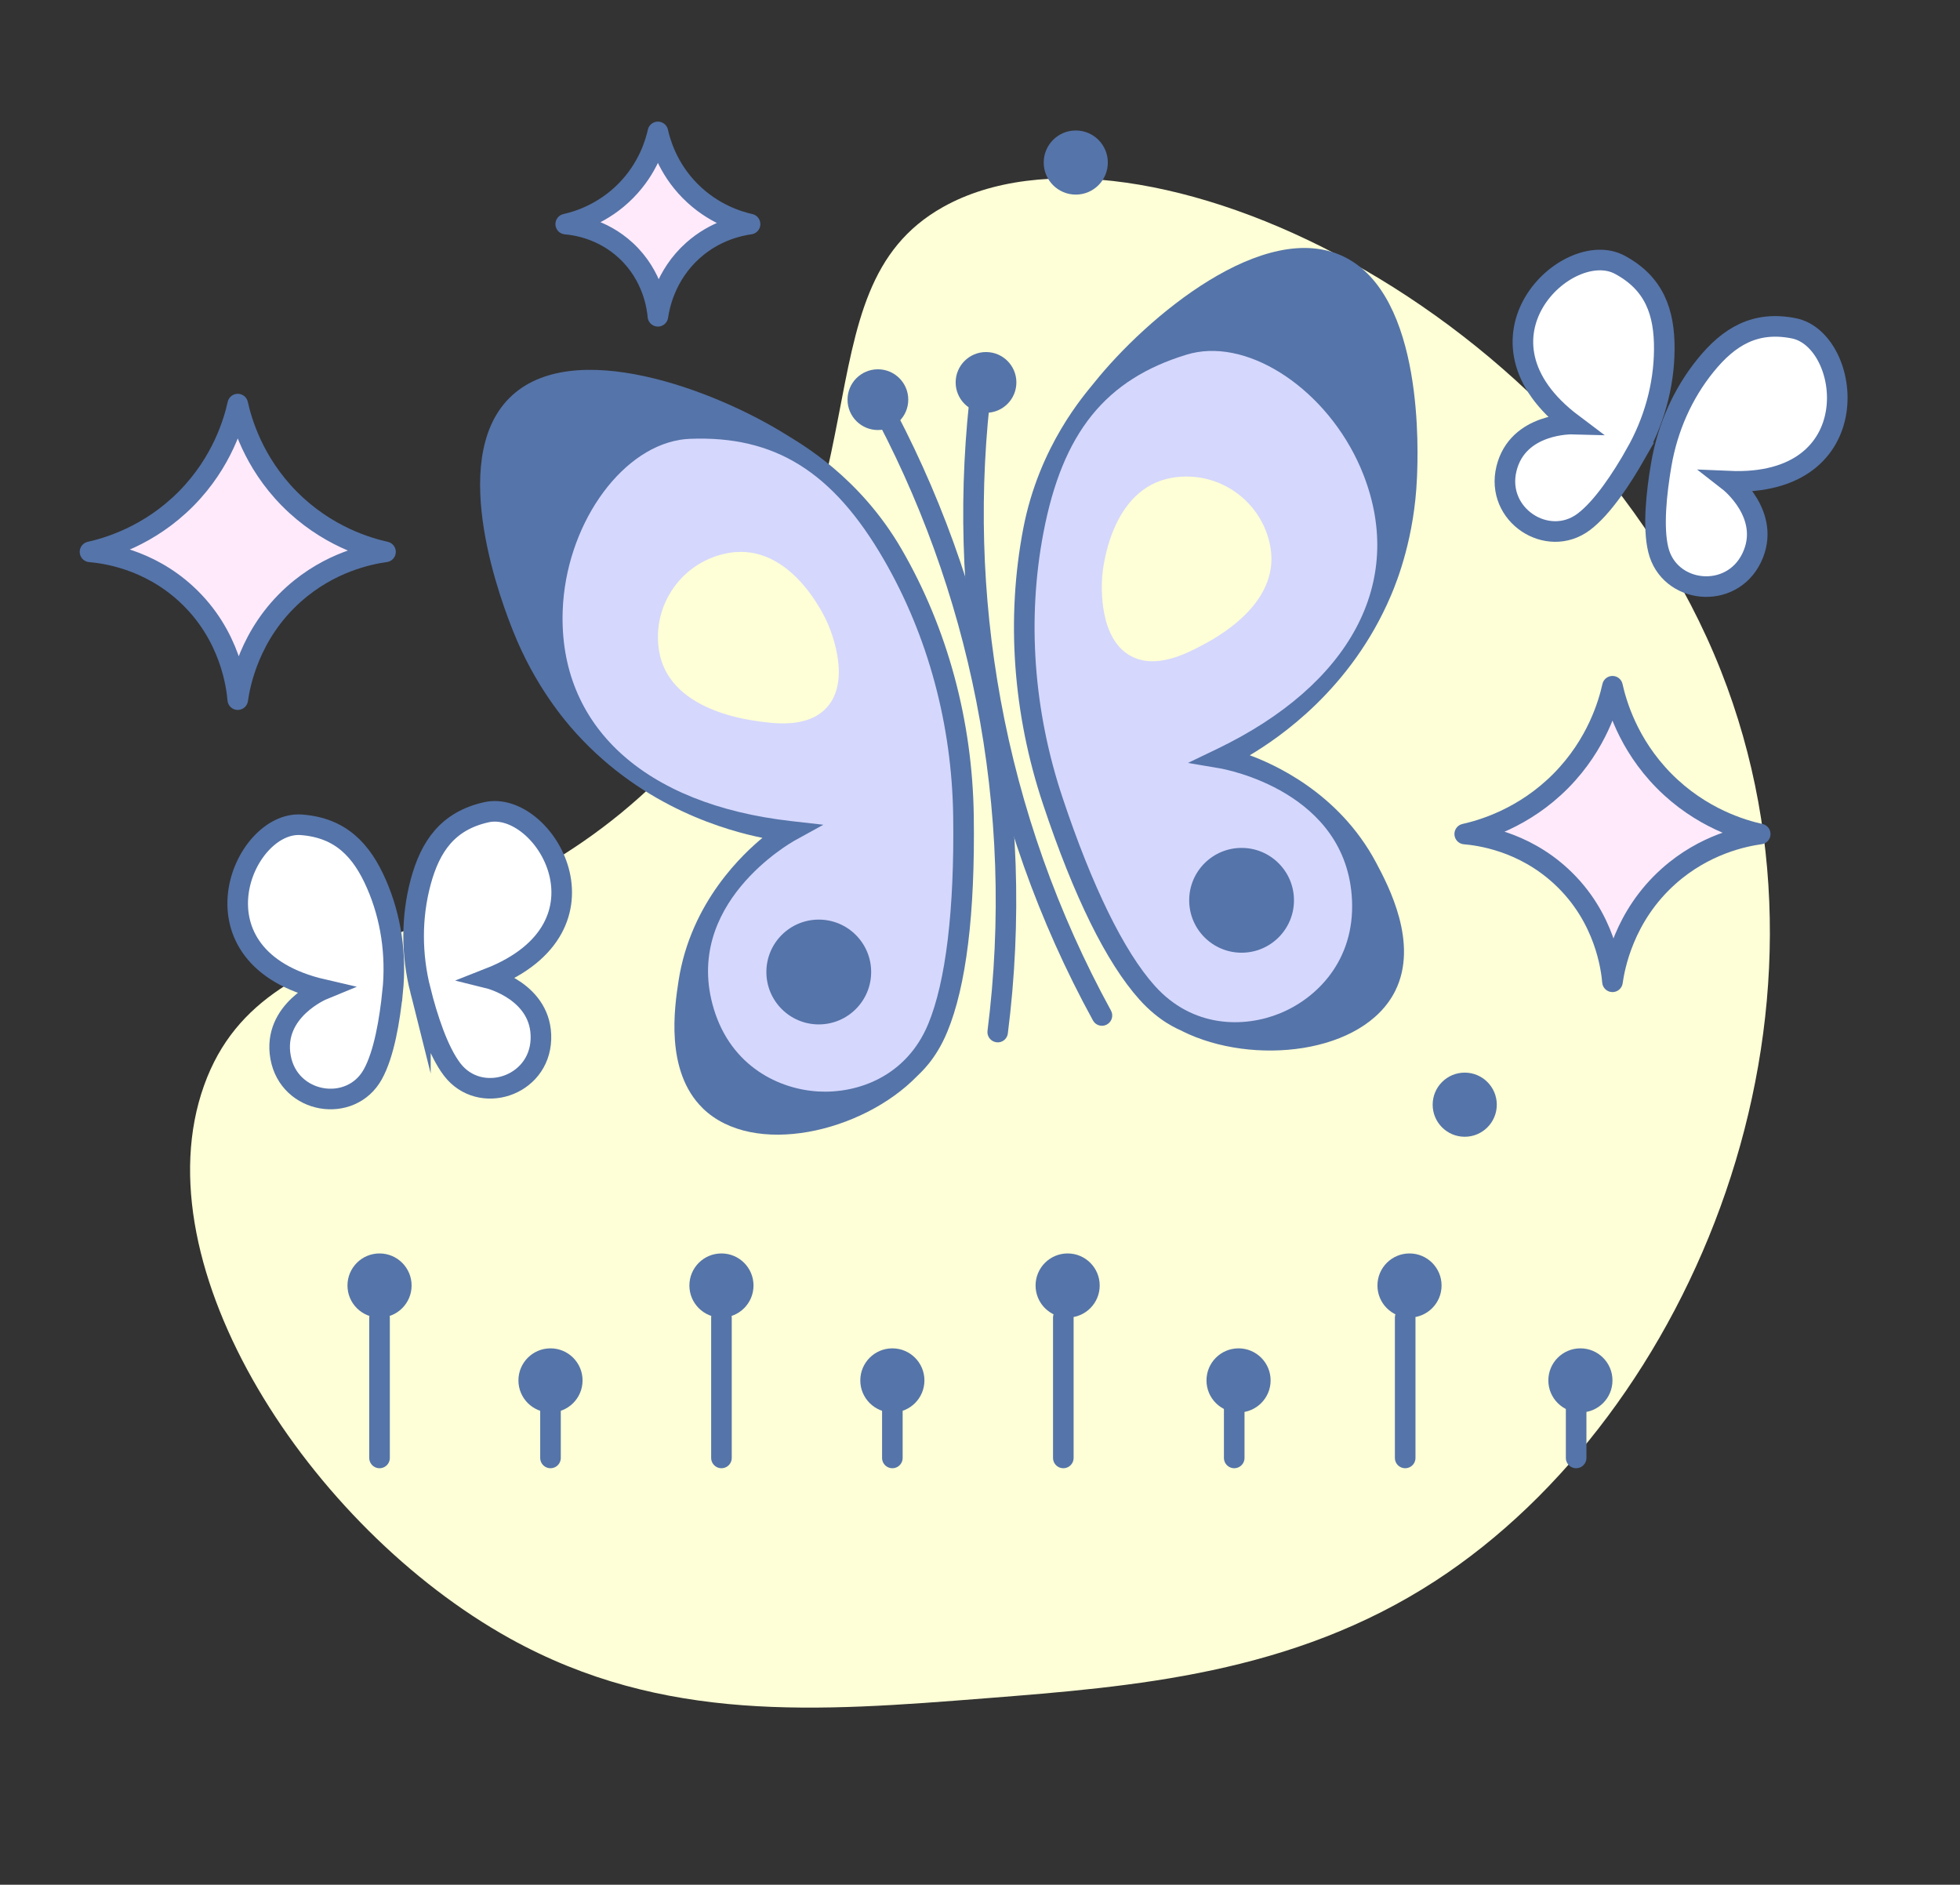 <svg xmlns="http://www.w3.org/2000/svg" id="Livello_1" viewBox="0 0 380.86 366.18"><rect x="0" y="0" width="380.86" height="366.18" fill="#333333" stroke="none"/><defs><style>      .cls-1 {        fill: #d5d7fd;      }      .cls-2 {        fill: #feeafa;      }      .cls-2, .cls-3 {        stroke: #5574a9;        stroke-linejoin: round;      }      .cls-2, .cls-3, .cls-4 {        stroke-linecap: round;        stroke-width: 4px;      }      .cls-3 {        fill: none;      }      .cls-4 {        fill: #fff;        stroke: #5574a9;        stroke-miterlimit: 10;      }      .cls-5 {        fill: #5574a9;      }      .cls-6 {        fill: #5574a9;      }      .cls-7 {        fill: #feffd6;      }    </style></defs><path class="cls-7" d="M39.66,210.87c-12.64,35.25,20.65,85.94,59.39,107.45,29.83,16.56,59.95,14.2,92.58,11.63,28.65-2.25,59.49-4.68,87.38-22.86,49.9-32.52,81.83-109.9,55.39-176.77-27.88-70.5-113.5-111.17-151.13-90.11-29.09,16.28-9.25,58.1-47.93,103.34-38.55,45.09-83.32,32.87-95.68,67.32Z"></path><path class="cls-2" d="M127.84,61.45c-.13-1.51-.85-7.82-6.23-12.79-4.67-4.31-9.99-4.98-11.68-5.12,2.05-.46,7.16-1.89,11.68-6.47,4.38-4.44,5.77-9.37,6.23-11.44.46,2.06,1.85,7,6.23,11.44,4.52,4.58,9.63,6.01,11.68,6.47-1.93.27-6.72,1.21-11.1,5.12-5.45,4.87-6.55,11.03-6.81,12.79h0Z"></path><path class="cls-2" d="M313.33,190.75c-.21-2.42-1.36-12.54-9.99-20.5-7.48-6.91-16.02-7.98-18.72-8.21,3.29-.74,11.48-3.03,18.72-10.37,7.02-7.12,9.25-15.03,9.99-18.34.74,3.31,2.97,11.22,9.98,18.34,7.24,7.35,15.44,9.64,18.73,10.37-3.09.43-10.78,1.94-17.8,8.21-8.74,7.8-10.51,17.69-10.91,20.5h0Z"></path><path class="cls-2" d="M46.2,135.93c-.21-2.42-1.36-12.54-9.99-20.5-7.48-6.91-16.02-7.98-18.72-8.21,3.29-.74,11.48-3.03,18.72-10.37,7.02-7.12,9.25-15.03,9.99-18.34.74,3.31,2.97,11.22,9.98,18.34,7.24,7.35,15.44,9.64,18.73,10.37-3.09.43-10.78,1.94-17.8,8.21-8.74,7.8-10.51,17.69-10.91,20.5h0Z"></path><circle class="cls-5" cx="209.04" cy="31.58" r="6.23"></circle><circle class="cls-5" cx="284.62" cy="214.63" r="6.23"></circle><g><path class="cls-4" d="M81.69,192.41c-1.74-6.92-1.79-14.17.06-21.06,1.88-6.97,5.29-11.87,12.76-13.54,11.2-2.51,26.16,22.21.51,32.27,0,0,10.38,2.57,10.09,11.81s-11.87,12.89-17.23,5.92c-2.76-3.59-4.83-10.02-6.19-15.41Z"></path><path class="cls-4" d="M76.31,192.6c.71-7.1-.3-14.28-3.15-20.82-2.88-6.61-6.97-10.96-14.61-11.53-11.45-.84-22.62,25.8,4.22,32,0,0-9.89,4.06-8.25,13.16,1.64,9.1,13.63,11.02,17.91,3.34,2.21-3.96,3.31-10.62,3.87-16.15Z"></path></g><g><path class="cls-4" d="M322.82,90.21c1.21-7.03,4.11-13.68,8.6-19.22,4.54-5.6,9.65-8.7,17.16-7.2,11.26,2.25,14.9,30.91-12.63,29.7,0,0,8.44,6.56,4.43,14.89s-16.08,6.97-18.15-1.58c-1.07-4.4-.35-11.12.59-16.59Z"></path><path class="cls-4" d="M317.83,88.2c3.53-6.2,5.52-13.18,5.57-20.31.05-7.21-1.92-12.85-8.67-16.46-10.12-5.41-31.14,14.4-9.12,30.96,0,0-10.69-.3-12.88,8.68s7.99,15.6,15.02,10.32c3.62-2.72,7.34-8.36,10.09-13.19Z"></path></g><g><circle class="cls-5" cx="140.19" cy="249.76" r="6.23"></circle><circle class="cls-5" cx="106.97" cy="268.2" r="6.23"></circle><circle class="cls-5" cx="173.4" cy="268.2" r="6.23"></circle><circle class="cls-5" cx="73.75" cy="249.76" r="6.23"></circle><circle class="cls-5" cx="273.89" cy="249.76" r="6.23"></circle><circle class="cls-5" cx="240.67" cy="268.2" r="6.23"></circle><circle class="cls-5" cx="307.1" cy="268.2" r="6.23"></circle><circle class="cls-5" cx="207.46" cy="249.76" r="6.23"></circle><line class="cls-3" x1="73.75" y1="255.99" x2="73.75" y2="283.26"></line><line class="cls-3" x1="140.19" y1="255.99" x2="140.19" y2="283.26"></line><line class="cls-3" x1="206.62" y1="255.99" x2="206.62" y2="283.26"></line><line class="cls-3" x1="273.05" y1="255.99" x2="273.05" y2="283.26"></line><line class="cls-3" x1="106.97" y1="269.63" x2="106.97" y2="283.26"></line><line class="cls-3" x1="173.4" y1="269.63" x2="173.4" y2="283.26"></line><line class="cls-3" x1="239.83" y1="269.63" x2="239.83" y2="283.26"></line><line class="cls-3" x1="306.27" y1="269.63" x2="306.27" y2="283.26"></line></g><g><g><circle class="cls-5" cx="191.6" cy="74.3" r="5.9"></circle><path class="cls-5" d="M214.47,199.27c-.82.14-1.67-.24-2.09-1.01-10.57-19.28-17.92-40.01-21.87-61.62-3.77-20.62-4.35-41.63-1.73-62.45.14-1.1,1.14-1.87,2.23-1.73,1.1.14,1.87,1.14,1.73,2.23-2.57,20.41-2,41.01,1.69,61.23,3.87,21.18,11.09,41.51,21.45,60.42.53.97.18,2.18-.79,2.71-.2.11-.41.18-.63.22Z"></path><circle class="cls-5" cx="170.59" cy="77.65" r="5.9"></circle><g><path class="cls-1" d="M187.23,158.54c-.25-17.83-4.81-35.38-13.74-50.81-9.03-15.61-20.43-25.24-39.55-24.46-28.68,1.17-48.83,70.51,19.6,78.25,0,0-23.4,12.9-16.74,35.04,6.66,22.13,36.98,23.47,45.43,3.18,4.35-10.46,5.21-27.32,5.01-41.2Z"></path><path class="cls-6" d="M136.56,215.32c-7.39-7.21-5.47-19.73-4.71-24.72,2.38-15.52,12.85-24.95,16.3-27.81-6.46-1.33-22.82-5.61-36.15-20.27-2.16-2.38-8.07-9.24-12.31-19.94-1.73-4.36-13.05-32.9-.71-45.25,12.12-12.13,40-1.55,53.95,7.22,2.4,1.51,14.05,7.96,22.28,22.18,8.91,15.39,13.75,33.29,14.01,51.78.27,18.99-1.47,33.12-5.16,42-2.29,5.5-5.23,7.92-5.86,8.58-10.63,10.92-31.78,15.84-41.64,6.24ZM132,85.48c-11.72,1.99-22.07,16.83-22.66,33.16-.8,22.37,15.8,37.65,44.41,40.89l6.24.71-5.5,3.03c-.9.5-21.9,12.41-15.8,32.71,3.39,11.27,12.79,15.7,20.45,16.09,7.46.38,16.96-2.86,21.22-13.1,3.43-8.25,5.11-22.22,4.86-40.4h0c-.25-17.81-4.91-35.04-13.47-49.84-9.91-17.12-21.2-24.14-37.74-23.47-.67.03-1.35.1-2.02.21Z"></path></g><g><path class="cls-1" d="M204.57,155.6c-5.64-16.91-7.12-34.99-3.77-52.5,3.39-17.71,10.97-30.57,29.28-36.13,27.46-8.35,69.35,50.47,7.29,80.34,0,0,26.35,4.47,27.36,27.56s-27.18,34.35-41.84,17.98c-7.56-8.44-13.92-24.07-18.31-37.24Z"></path><path class="cls-6" d="M229.75,200.34c-.81-.41-4.39-1.73-8.36-6.16-6.41-7.16-12.71-19.93-18.72-37.95-5.85-17.54-7.18-36.05-3.84-53.51,3.08-16.13,11.95-26.07,13.72-28.28,10.28-12.87,33.11-32.05,48.55-24.59,15.72,7.59,14.44,38.27,14.24,42.96-.48,11.5-3.79,19.92-5.05,22.88-7.75,18.24-21.78,27.67-27.44,31.05,4.2,1.56,17.19,7.01,24.56,20.88,2.37,4.46,8.31,15.65,3.71,24.89-6.14,12.32-27.73,14.64-41.37,7.84ZM230.65,68.88c-15.84,4.81-24.18,15.16-27.89,34.6-3.21,16.79-1.93,34.6,3.71,51.49h0c5.75,17.25,11.94,29.89,17.9,36.54,7.4,8.27,17.43,8.2,24.35,5.37,7.11-2.9,14.51-10.18,14-21.93-.93-21.18-24.69-25.5-25.69-25.67l-6.19-1.05,5.66-2.72c25.95-12.49,36.58-32.39,28.45-53.25-5.94-15.23-20.6-25.83-32.32-23.84-.67.11-1.33.27-1.97.46Z"></path></g><path class="cls-5" d="M194.21,202.49c-.19.03-.39.04-.59.01-1.1-.14-1.87-1.14-1.73-2.23,2.71-21.39,1.97-42.95-2.19-64.07-3.97-20.17-10.99-39.54-20.87-57.59-.53-.97-.17-2.18.79-2.71.97-.53,2.18-.17,2.71.79,10.07,18.41,17.23,38.17,21.28,58.74,4.24,21.55,5,43.53,2.23,65.35-.11.9-.8,1.58-1.65,1.72Z"></path></g><path class="cls-7" d="M160.78,120.99c.85,1.94,4.63,11.34-.18,16.53-3.7,3.99-10.21,3.05-13.4,2.6-2.86-.41-17.24-2.45-19.12-13.58-1.53-9.03,4.55-17.59,13.58-19.12,12.02-2.04,18.62,12.43,19.12,13.58Z"></path><path class="cls-7" d="M214.18,111.94c-.16,2.11-.64,12.23,5.62,15.55,4.81,2.55,10.64-.48,13.5-1.97,2.56-1.33,15.46-8,13.58-19.12-1.53-9.03-10.09-15.11-19.12-13.58-12.02,2.04-13.48,17.87-13.58,19.12Z"></path><circle class="cls-6" cx="159.1" cy="188.85" r="10.18"></circle><circle class="cls-6" cx="241.26" cy="174.92" r="10.18"></circle></g></svg>